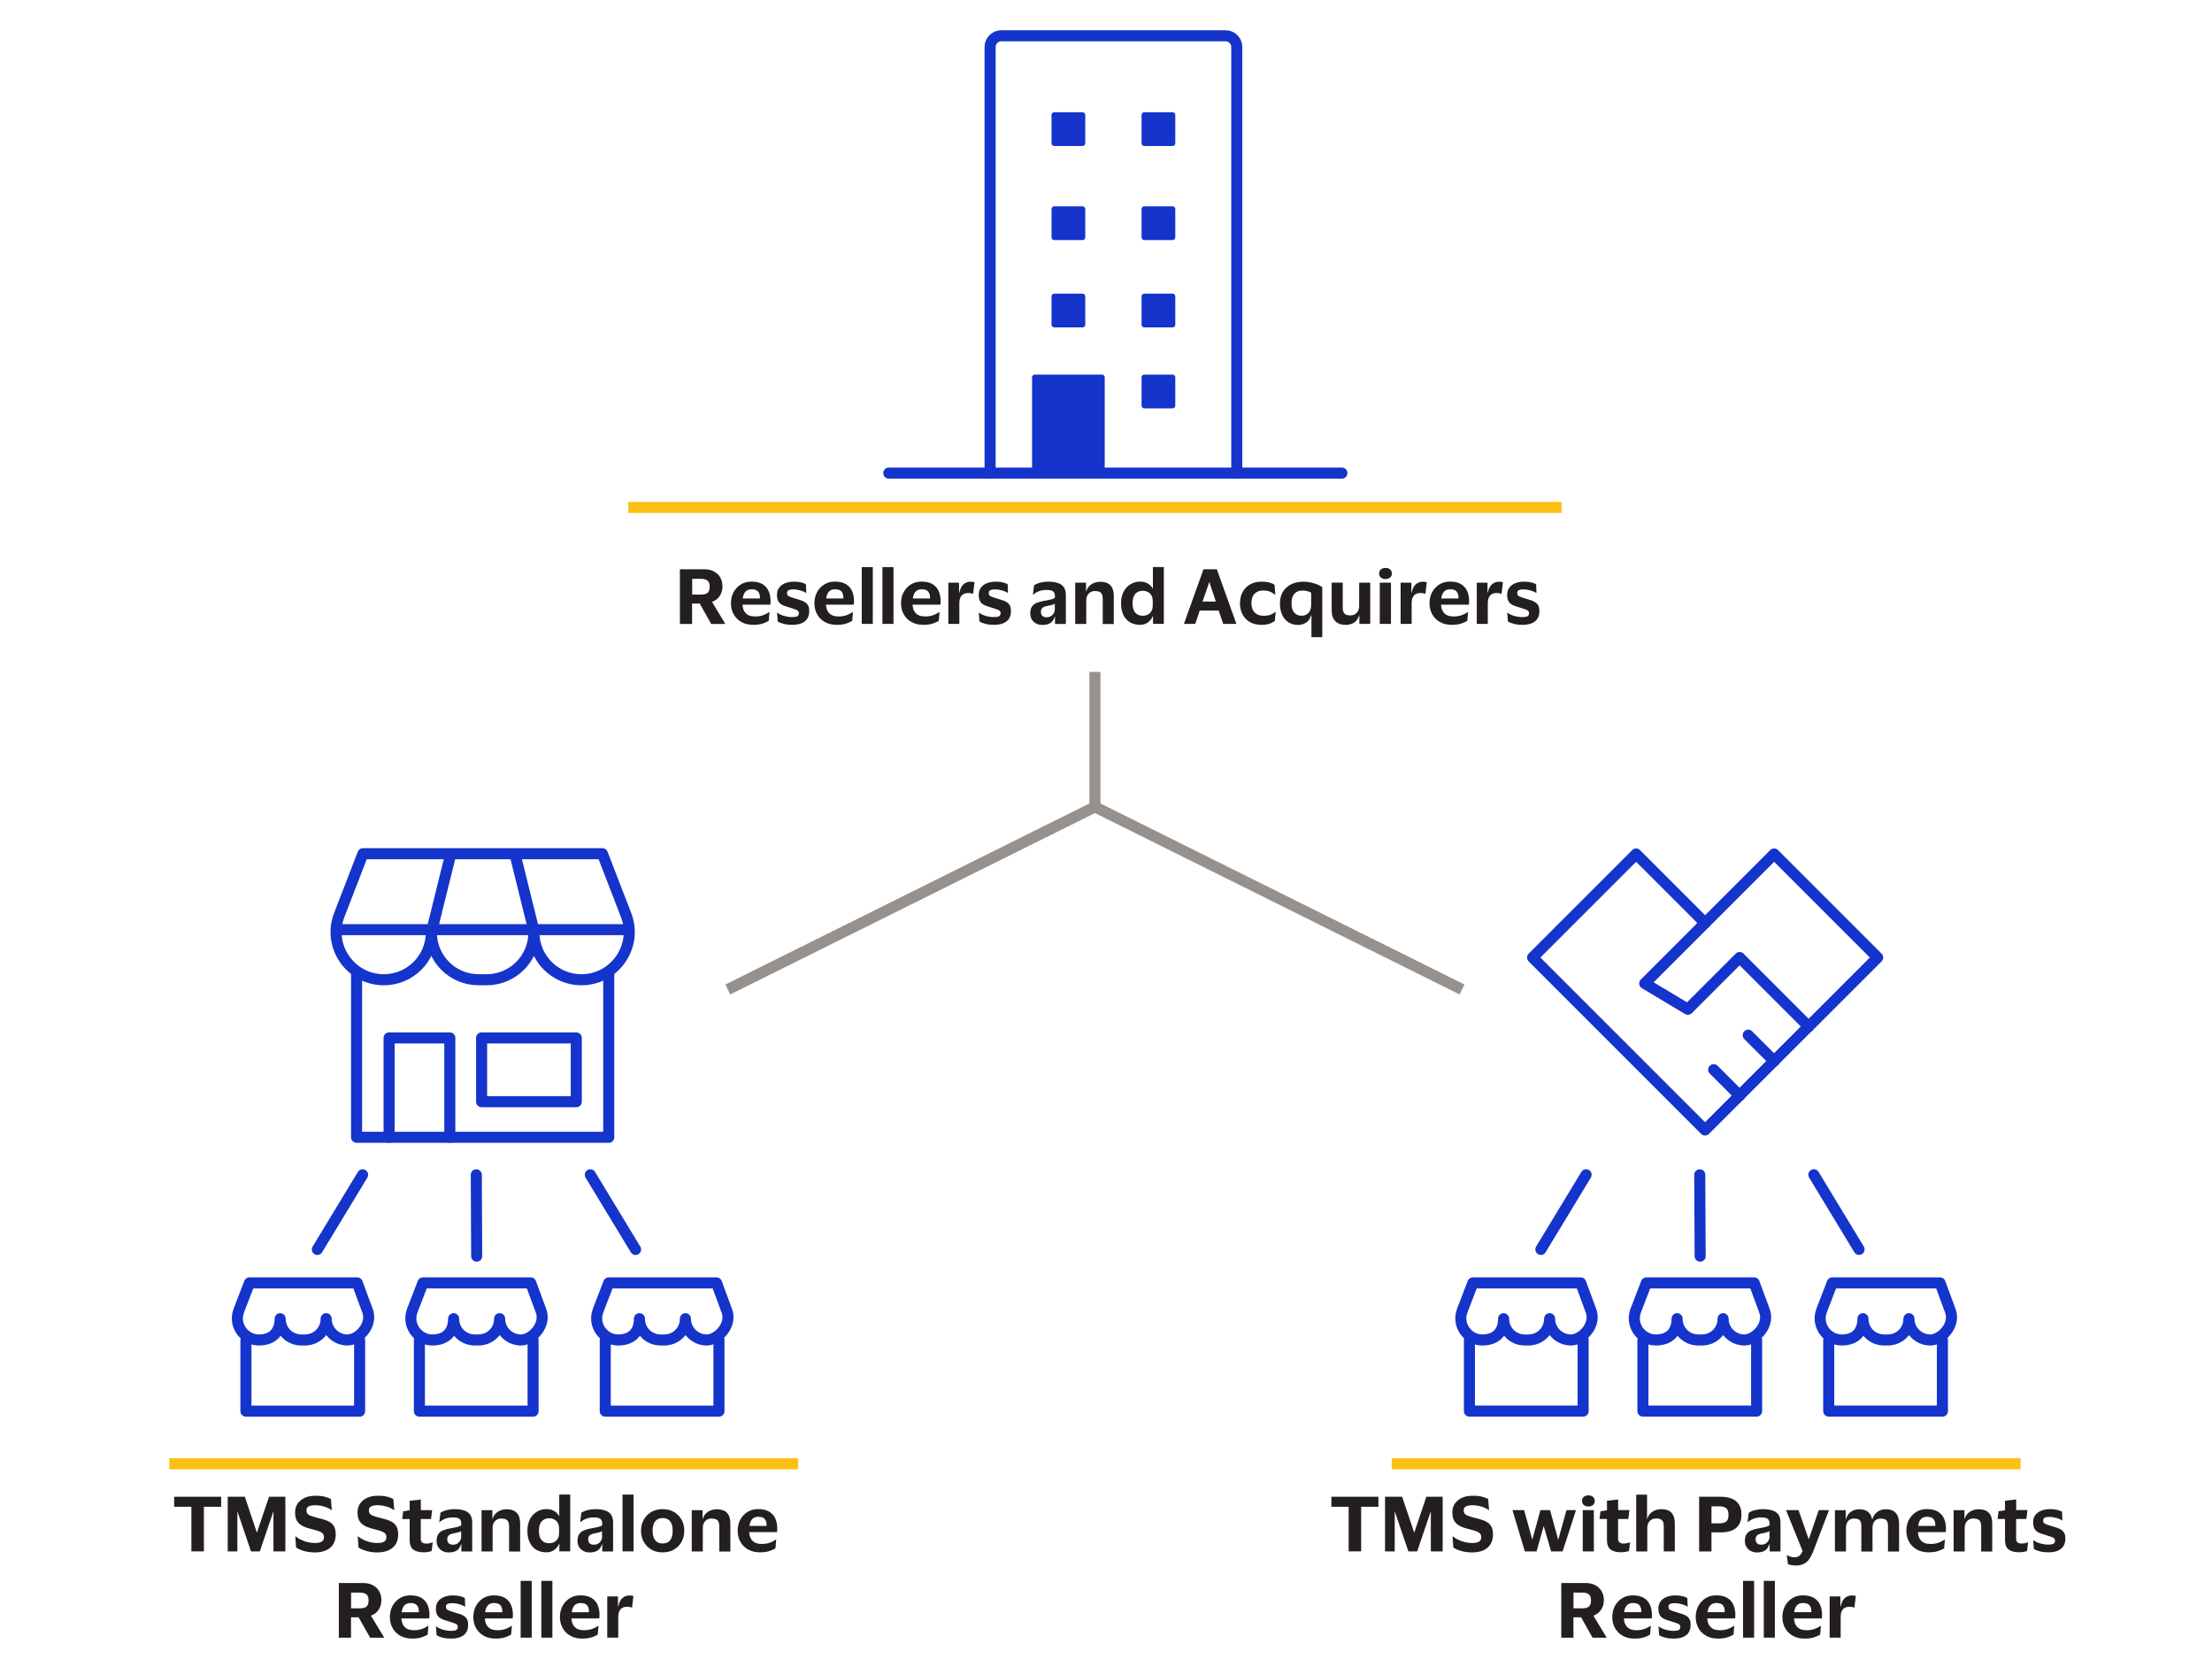 <?xml version="1.0" encoding="UTF-8"?><svg id="Layer_1" xmlns="http://www.w3.org/2000/svg" viewBox="0 0 400 300"><polyline points="198 121.5 198 145.91 131.61 178.93" fill="none" stroke="#96918c" stroke-miterlimit="10" stroke-width="2"/><line x1="198" y1="145.91" x2="264.38" y2="178.93" fill="none" stroke="#96918c" stroke-miterlimit="10" stroke-width="2"/><path d="M122.95,112.82v-9.88h4.43c.66,0,1.23.13,1.73.4s.88.63,1.14,1.09.4,1,.4,1.61c0,.66-.17,1.24-.51,1.74-.34.5-.8.85-1.38,1.06l2.4,3.99h-2.55l-2.08-3.69h-1.38v3.69h-2.22ZM126.76,104.67h-1.59v2.85h1.59c.53,0,.92-.1,1.18-.31.26-.21.39-.58.39-1.12s-.13-.89-.39-1.1c-.26-.21-.65-.32-1.18-.32Z" fill="#231f20"/><path d="M136.46,111.48c.6,0,1.11-.08,1.53-.23s.79-.34,1.11-.57h.05l-.13,1.56c-.23.18-.59.35-1.07.51-.48.16-1.06.24-1.75.24-.81,0-1.53-.17-2.13-.51-.61-.34-1.07-.81-1.4-1.4-.33-.59-.49-1.26-.49-2s.16-1.41.48-2c.32-.59.76-1.05,1.31-1.4.55-.34,1.19-.51,1.9-.51.84,0,1.52.16,2.03.47.51.32.88.74,1.1,1.27.23.53.34,1.11.34,1.75,0,.1,0,.21-.01.34,0,.13-.02.24-.03.34h-5.03c.03.68.23,1.2.6,1.57.36.37.9.56,1.6.56ZM135.91,106.56c-.92,0-1.45.55-1.6,1.66h3.11v-.17c0-.45-.11-.81-.34-1.08-.23-.27-.62-.41-1.16-.41Z" fill="#231f20"/><path d="M140.51,107.56c0-.52.13-.96.4-1.31.27-.36.63-.62,1.1-.8.46-.18.99-.27,1.58-.27.5,0,.93.05,1.29.14.36.1.65.2.86.33l.06,1.57h-.03c-.18-.12-.41-.23-.68-.33-.27-.1-.56-.17-.86-.23-.3-.06-.57-.08-.81-.08-.32,0-.58.04-.79.13-.21.09-.31.26-.31.53s.11.47.32.58.58.24,1.11.4c.38.11.73.22,1.05.32.32.1.59.23.81.38.23.15.4.34.53.59.13.25.19.57.19.98,0,.84-.27,1.47-.81,1.88-.54.42-1.27.62-2.21.62-.58,0-1.09-.05-1.53-.16-.44-.11-.82-.25-1.14-.44l-.13-1.62h.01c.36.27.78.47,1.27.61s.99.21,1.49.21c.42,0,.73-.05.91-.16.18-.11.27-.29.27-.55s-.12-.45-.36-.56c-.24-.11-.65-.25-1.21-.42-.36-.1-.68-.21-.97-.31-.29-.1-.54-.23-.75-.38-.21-.16-.38-.37-.49-.63-.12-.26-.18-.61-.18-1.03Z" fill="#231f20"/><path d="M151.55,111.48c.6,0,1.11-.08,1.53-.23s.79-.34,1.11-.57h.05l-.13,1.56c-.23.18-.59.35-1.07.51-.48.16-1.06.24-1.75.24-.81,0-1.53-.17-2.13-.51-.61-.34-1.07-.81-1.4-1.4-.33-.59-.49-1.26-.49-2s.16-1.41.48-2c.32-.59.76-1.05,1.31-1.4.55-.34,1.19-.51,1.9-.51.84,0,1.52.16,2.03.47.51.32.88.74,1.1,1.27.23.53.34,1.11.34,1.75,0,.1,0,.21-.01.34,0,.13-.02.24-.03.34h-5.03c.03.68.23,1.2.6,1.57.36.37.9.56,1.6.56ZM151,106.56c-.92,0-1.45.55-1.6,1.66h3.11v-.17c0-.45-.11-.81-.34-1.08-.23-.27-.62-.41-1.16-.41Z" fill="#231f20"/><path d="M157.83,102.55v10.27h-2v-10.27h2Z" fill="#231f20"/><path d="M161.57,102.55v10.27h-2v-10.27h2Z" fill="#231f20"/><path d="M167.21,111.48c.6,0,1.11-.08,1.53-.23s.79-.34,1.11-.57h.05l-.13,1.56c-.23.18-.59.35-1.07.51-.48.16-1.06.24-1.75.24-.81,0-1.53-.17-2.13-.51-.61-.34-1.07-.81-1.4-1.4-.33-.59-.49-1.26-.49-2s.16-1.41.48-2c.32-.59.76-1.05,1.31-1.4.55-.34,1.19-.51,1.9-.51.84,0,1.52.16,2.03.47.51.32.88.74,1.1,1.27.23.53.34,1.11.34,1.75,0,.1,0,.21-.01.34,0,.13-.02.24-.03.34h-5.03c.03.68.23,1.2.6,1.57.36.37.9.56,1.6.56ZM166.67,106.56c-.92,0-1.45.55-1.6,1.66h3.11v-.17c0-.45-.11-.81-.34-1.08-.23-.27-.62-.41-1.16-.41Z" fill="#231f20"/><path d="M175.07,107.23c-.5,0-.89.15-1.17.45s-.42.77-.42,1.42v3.72h-1.99v-7.46h1.94v1.81h.05c.16-.72.42-1.23.77-1.53.35-.3.77-.45,1.27-.45.31,0,.55.03.7.09l-.25,2.09h-.05c-.1-.03-.21-.07-.35-.09-.14-.03-.31-.04-.51-.04Z" fill="#231f20"/><path d="M176.99,107.56c0-.52.13-.96.4-1.31.27-.36.63-.62,1.1-.8.46-.18.99-.27,1.58-.27.5,0,.93.05,1.29.14.36.1.65.2.86.33l.06,1.57h-.03c-.18-.12-.41-.23-.68-.33-.27-.1-.56-.17-.86-.23-.3-.06-.57-.08-.81-.08-.32,0-.58.04-.79.13-.21.09-.31.26-.31.53s.11.47.32.58.58.24,1.11.4c.38.11.73.22,1.05.32.32.1.59.23.81.38.23.15.4.34.53.59.13.25.19.57.19.98,0,.84-.27,1.47-.81,1.88-.54.42-1.27.62-2.21.62-.58,0-1.09-.05-1.53-.16-.44-.11-.82-.25-1.14-.44l-.13-1.62h.01c.36.27.78.47,1.27.61s.99.21,1.49.21c.42,0,.73-.05.91-.16.18-.11.27-.29.27-.55s-.12-.45-.36-.56c-.24-.11-.65-.25-1.21-.42-.36-.1-.68-.21-.97-.31-.29-.1-.54-.23-.75-.38-.21-.16-.38-.37-.49-.63-.12-.26-.18-.61-.18-1.03Z" fill="#231f20"/><path d="M186.78,107.53l.22-1.7c.28-.19.65-.35,1.11-.47.46-.12.94-.18,1.42-.18,1.05,0,1.85.18,2.39.55.55.37.82,1,.82,1.91v5.19h-1.96v-1.31h-.05c-.19.56-.46.94-.82,1.16s-.83.33-1.43.33c-.4,0-.76-.08-1.09-.25-.33-.16-.59-.4-.79-.71-.2-.31-.3-.69-.3-1.14,0-.51.1-.92.31-1.22s.5-.53.88-.68c.38-.16.82-.28,1.32-.36.43-.08.78-.14,1.03-.2.25-.05.44-.11.58-.16.13-.06.25-.12.34-.2v-.3c0-.38-.1-.66-.31-.84-.21-.18-.61-.27-1.21-.27-.48,0-.91.07-1.31.21-.4.14-.77.36-1.1.65h-.04ZM190.74,110.24v-1.08c-.1.09-.28.17-.52.23s-.56.14-.95.21c-.32.06-.57.17-.76.32-.19.16-.28.4-.28.74,0,.31.09.55.27.71.18.17.42.25.73.25.33,0,.6-.07.83-.21.22-.14.39-.32.51-.54.12-.22.18-.43.18-.64Z" fill="#231f20"/><path d="M198.05,106.87c-.49,0-.89.15-1.18.46-.29.3-.44.72-.44,1.26v4.24h-2v-7.46h1.96v1.59h.04c.12-.42.31-.75.58-1.01.26-.26.57-.45.91-.57s.68-.18,1.02-.18c1.65,0,2.47.85,2.47,2.56v5.08h-2v-4.54c0-.5-.1-.86-.31-1.08-.2-.22-.56-.33-1.06-.33Z" fill="#231f20"/><path d="M202.72,109.09c0-.82.16-1.52.47-2.11s.73-1.03,1.25-1.34c.52-.31,1.1-.47,1.74-.47.56,0,1.05.14,1.45.39.4.25.67.54.8.87h.05v-3.89h1.98v10.27h-1.96v-1.37h-.05c-.16.43-.44.8-.85,1.1s-.89.45-1.46.45c-.63,0-1.21-.14-1.73-.42-.52-.28-.93-.71-1.23-1.29-.3-.58-.46-1.31-.46-2.2ZM208.45,108.67c0-.59-.17-1.04-.51-1.36-.34-.32-.78-.48-1.31-.48s-1,.19-1.33.56c-.33.37-.5.94-.5,1.7s.17,1.34.5,1.71c.33.37.78.55,1.33.55s.98-.16,1.31-.48c.34-.32.51-.78.51-1.37v-.83Z" fill="#231f20"/><path d="M216.13,112.82h-2.04l3.54-9.88h2.41l3.54,9.88h-2.39l-.81-2.41h-3.43l-.81,2.41ZM217.46,108.78h2.41l-1.17-3.48h-.04l-1.2,3.48Z" fill="#231f20"/><path d="M224.23,109.09c0-.75.15-1.41.46-2,.31-.59.75-1.05,1.34-1.4.58-.34,1.28-.51,2.1-.51.6,0,1.09.06,1.47.17s.68.25.88.41l.14,1.78h-.05c-.3-.25-.62-.44-.96-.57-.33-.12-.74-.19-1.23-.19-.61,0-1.1.19-1.5.57-.39.38-.58.96-.58,1.73,0,.53.1.96.29,1.29.19.33.45.58.78.74.33.16.7.24,1.12.24.51,0,.93-.06,1.25-.18s.62-.29.88-.52h.06l-.14,1.6c-.2.19-.5.36-.89.51-.39.15-.91.23-1.55.23-.82,0-1.52-.17-2.1-.51-.58-.34-1.02-.81-1.32-1.4-.3-.59-.46-1.26-.46-2Z" fill="#231f20"/><path d="M235.53,105.18c.72,0,1.4.09,2.05.29.65.19,1.15.43,1.53.72v9.03h-1.96v-3.93h-.08c-.14.56-.43.99-.86,1.28-.44.29-.92.44-1.45.44-.68,0-1.27-.16-1.77-.48s-.87-.77-1.14-1.36c-.26-.58-.4-1.28-.4-2.07s.19-1.54.56-2.12.87-1.03,1.49-1.33c.62-.3,1.3-.45,2.03-.45ZM235.5,106.79c-.6,0-1.07.19-1.42.56-.35.37-.53.95-.53,1.74s.16,1.34.49,1.7c.33.36.77.55,1.33.55.49,0,.89-.16,1.23-.48.33-.32.5-.83.5-1.52v-2.16c-.19-.11-.42-.21-.69-.28-.27-.07-.57-.11-.91-.11Z" fill="#231f20"/><path d="M244.17,111.29c.48,0,.88-.16,1.17-.47.29-.31.44-.72.44-1.22v-4.24h2v7.46h-1.96v-1.55h-.04c-.12.42-.31.75-.56,1.01-.25.25-.54.44-.86.55-.33.11-.66.17-.99.17-.81,0-1.45-.22-1.89-.66s-.67-1.08-.67-1.93v-5.06h2v4.51c0,.5.1.86.3,1.09.2.22.55.33,1.07.33Z" fill="#231f20"/><path d="M249.39,103.7c0-.3.11-.55.32-.73.21-.18.49-.27.83-.27s.61.09.83.27c.21.18.32.42.32.73s-.11.56-.32.74c-.21.18-.49.27-.83.27s-.61-.09-.83-.27c-.21-.18-.32-.43-.32-.74ZM251.53,105.36v7.46h-2.02v-7.46h2.02Z" fill="#231f20"/><path d="M256.86,107.23c-.5,0-.89.15-1.17.45s-.42.77-.42,1.42v3.72h-1.99v-7.46h1.94v1.81h.05c.16-.72.42-1.23.77-1.53.35-.3.77-.45,1.27-.45.31,0,.55.03.7.09l-.25,2.09h-.05c-.1-.03-.21-.07-.35-.09-.14-.03-.31-.04-.51-.04Z" fill="#231f20"/><path d="M262.78,111.48c.6,0,1.11-.08,1.53-.23s.79-.34,1.11-.57h.05l-.13,1.56c-.23.18-.59.35-1.07.51-.48.16-1.06.24-1.75.24-.81,0-1.53-.17-2.13-.51-.61-.34-1.07-.81-1.4-1.4-.33-.59-.49-1.26-.49-2s.16-1.41.48-2c.32-.59.76-1.05,1.31-1.4.55-.34,1.19-.51,1.9-.51.84,0,1.52.16,2.03.47.51.32.88.74,1.1,1.27.23.53.34,1.11.34,1.75,0,.1,0,.21-.01.34,0,.13-.02.24-.03.34h-5.03c.03.68.23,1.2.6,1.57.36.37.9.56,1.6.56ZM262.23,106.56c-.92,0-1.45.55-1.6,1.66h3.11v-.17c0-.45-.11-.81-.34-1.08-.23-.27-.62-.41-1.16-.41Z" fill="#231f20"/><path d="M270.63,107.23c-.5,0-.89.15-1.17.45s-.42.77-.42,1.42v3.72h-1.99v-7.46h1.94v1.81h.05c.16-.72.42-1.23.77-1.53.35-.3.77-.45,1.27-.45.31,0,.55.03.7.09l-.25,2.09h-.05c-.1-.03-.21-.07-.35-.09-.14-.03-.31-.04-.51-.04Z" fill="#231f20"/><path d="M272.55,107.56c0-.52.13-.96.4-1.31.27-.36.63-.62,1.1-.8.46-.18.99-.27,1.58-.27.5,0,.93.05,1.29.14.36.1.65.2.86.33l.06,1.57h-.03c-.18-.12-.41-.23-.68-.33-.27-.1-.56-.17-.86-.23-.3-.06-.57-.08-.81-.08-.32,0-.58.04-.79.13-.21.09-.31.26-.31.53s.11.47.32.58.58.24,1.11.4c.38.11.73.22,1.05.32.32.1.59.23.81.38.23.15.4.34.53.59.13.25.19.57.19.98,0,.84-.27,1.47-.81,1.88-.54.42-1.27.62-2.21.62-.58,0-1.09-.05-1.53-.16-.44-.11-.82-.25-1.14-.44l-.13-1.62h.01c.36.27.78.47,1.27.61s.99.21,1.49.21c.42,0,.73-.05.91-.16.18-.11.27-.29.27-.55s-.12-.45-.36-.56c-.24-.11-.65-.25-1.21-.42-.36-.1-.68-.21-.97-.31-.29-.1-.54-.23-.75-.38-.21-.16-.38-.37-.49-.63-.12-.26-.18-.61-.18-1.03Z" fill="#231f20"/><line x1="113.61" y1="91.76" x2="282.39" y2="91.76" fill="none" stroke="#fcc015" stroke-miterlimit="10" stroke-width="2"/><path d="M179.72,85.55V8.5c0-1.12.91-2.03,2.03-2.03h40.55c1.12,0,2.03.91,2.03,2.03v77.05" fill="none"/><path d="M179.04,85.55V8.5c0-1.12.91-2.03,2.03-2.03h40.55c1.12,0,2.03.91,2.03,2.03v77.05" fill="none" stroke="#1434cb" stroke-linecap="round" stroke-linejoin="round" stroke-width="2"/><rect x="190.65" y="20.8" width="5.1" height="5.1" fill="#1434cb" stroke="#1434cb" stroke-linecap="round" stroke-linejoin="round"/><rect x="206.93" y="20.8" width="5.1" height="5.1" fill="#1434cb" stroke="#1434cb" stroke-linecap="round" stroke-linejoin="round"/><rect x="190.65" y="37.81" width="5.1" height="5.1" fill="#1434cb" stroke="#1434cb" stroke-linecap="round" stroke-linejoin="round"/><rect x="206.93" y="37.81" width="5.1" height="5.1" fill="#1434cb" stroke="#1434cb" stroke-linecap="round" stroke-linejoin="round"/><rect x="190.65" y="53.6" width="5.1" height="5.1" fill="#1434cb" stroke="#1434cb" stroke-linecap="round" stroke-linejoin="round"/><rect x="206.93" y="53.6" width="5.1" height="5.1" fill="#1434cb" stroke="#1434cb" stroke-linecap="round" stroke-linejoin="round"/><rect x="187.13" y="68.24" width="12.14" height="16.39" fill="#1434cb" stroke="#1434cb" stroke-linecap="round" stroke-linejoin="round"/><rect x="206.93" y="68.24" width="5.1" height="5.1" fill="#1434cb" stroke="#1434cb" stroke-linecap="round" stroke-linejoin="round"/><path d="M160.72,85.55h81.94" fill="none" stroke="#1434cb" stroke-linecap="round" stroke-width="2"/><path d="M110.08,176.21v29.45h-45.6v-29.45" fill="none" stroke="#1434cb" stroke-linecap="round" stroke-linejoin="round" stroke-width="2"/><path d="M61.35,165.45c-2.18,5.64,2.02,11.72,8.07,11.72,4.72,0,8.58-3.83,8.58-8.55,0,4.72,3.83,8.55,8.55,8.55h1.45c4.72,0,8.55-3.83,8.55-8.55,0,4.72,3.86,8.55,8.58,8.55,6.05,0,10.26-6.08,8.08-11.72l-4.28-11.07h-43.3l-4.28,11.08Z" fill="none" stroke="#1434cb" stroke-linejoin="round" stroke-width="2"/><line x1="60.78" y1="168.11" x2="113.79" y2="168.11" fill="none" stroke="#1434cb" stroke-linejoin="round" stroke-width="2"/><line x1="78" y1="168.62" x2="81.53" y2="154.37" fill="none" stroke="#1434cb" stroke-linejoin="round" stroke-width="2"/><line x1="96.54" y1="168.25" x2="93.01" y2="154" fill="none" stroke="#1434cb" stroke-linejoin="round" stroke-width="2"/><polyline points="70.36 205.66 70.36 187.69 81.34 187.69 81.34 205.66" fill="none" stroke="#1434cb" stroke-linecap="round" stroke-linejoin="round" stroke-width="2"/><rect x="87.09" y="187.69" width="17.12" height="11.53" fill="none" stroke="#1434cb" stroke-linecap="round" stroke-linejoin="round" stroke-width="2"/><path d="M114.93,225.94l-8.18-13.5" fill="none" stroke="#1434cb" stroke-linecap="round" stroke-linejoin="round" stroke-width="2"/><path d="M57.39,225.94l8.18-13.5" fill="none" stroke="#1434cb" stroke-linecap="round" stroke-linejoin="round" stroke-width="2"/><path d="M86.2,227.15l-.07-14.71" fill="none" stroke="#1434cb" stroke-linecap="round" stroke-linejoin="round" stroke-width="2"/><path d="M96.4,242.32v12.86h-20.56v-12.86" fill="none" stroke="#1434cb" stroke-linecap="round" stroke-linejoin="round" stroke-width="2"/><path d="M74.56,237c-1,2.54.92,5.31,3.62,5.31s3.85-1.69,3.85-3.85c0,2.16,1.69,3.85,3.85,3.85h.62c2.16,0,3.85-1.69,3.85-3.85,0,2.16,1.77,3.85,3.85,3.85s4.62-2.77,3.62-5.31l-1.85-5.01h-19.49l-1.93,5.01h0Z" fill="none" stroke="#1434cb" stroke-linecap="round" stroke-linejoin="round" stroke-width="2"/><path d="M130.01,242.32v12.86h-20.56v-12.86" fill="none" stroke="#1434cb" stroke-linecap="round" stroke-linejoin="round" stroke-width="2"/><path d="M108.16,237c-1,2.54.92,5.31,3.62,5.31s3.85-1.69,3.85-3.85c0,2.16,1.69,3.85,3.85,3.85h.62c2.16,0,3.85-1.69,3.85-3.85,0,2.16,1.77,3.85,3.85,3.85s4.62-2.77,3.62-5.31l-1.85-5.01h-19.49l-1.93,5.01h0Z" fill="none" stroke="#1434cb" stroke-linecap="round" stroke-linejoin="round" stroke-width="2"/><path d="M65.03,242.32v12.86h-20.56v-12.86" fill="none" stroke="#1434cb" stroke-linecap="round" stroke-linejoin="round" stroke-width="2"/><path d="M43.19,237c-1,2.54.92,5.31,3.62,5.31s3.85-1.69,3.85-3.85c0,2.16,1.69,3.85,3.85,3.85h.62c2.16,0,3.85-1.69,3.85-3.85,0,2.16,1.77,3.85,3.85,3.85s4.62-2.77,3.62-5.31l-1.85-5.01h-19.49l-1.93,5.01h0Z" fill="none" stroke="#1434cb" stroke-linecap="round" stroke-linejoin="round" stroke-width="2"/><line x1="30.61" y1="264.69" x2="144.33" y2="264.69" fill="none" stroke="#fcc015" stroke-miterlimit="10" stroke-width="2"/><path d="M34.61,280.54v-8.07h-3.12v-1.81h8.5v1.81h-3.12v8.07h-2.26Z" fill="#231f20"/><path d="M41.18,280.54v-9.88h3.09l2.16,6.43h.05l2.17-6.43h2.95v9.88h-2.15v-7.12h-.05l-2.42,7.12h-1.59l-2.42-7.12h-.05v7.12h-1.76Z" fill="#231f20"/><path d="M53.35,273.57c0-.65.15-1.21.46-1.66s.74-.81,1.29-1.06,1.19-.37,1.92-.37,1.35.06,1.78.19c.43.12.78.26,1.04.41l.16,2h-.05c-.23-.18-.5-.34-.83-.47-.33-.13-.68-.24-1.04-.31-.36-.07-.72-.11-1.07-.11-.49,0-.87.07-1.16.2s-.43.37-.43.73c0,.27.07.48.2.63.13.15.34.28.63.38.29.1.67.22,1.15.34.47.11.9.23,1.31.36.4.13.75.29,1.05.49.3.2.53.48.7.82.16.34.25.79.25,1.33,0,1.05-.34,1.85-1.01,2.42-.68.56-1.62.84-2.83.84-.4,0-.81-.04-1.22-.11-.42-.07-.81-.17-1.17-.31-.36-.13-.68-.29-.94-.47l-.14-2.01h.07c.43.36.97.65,1.6.87s1.27.32,1.91.32c.55,0,.95-.08,1.21-.25.26-.17.39-.43.39-.79,0-.25-.06-.46-.18-.62-.12-.16-.32-.3-.62-.42-.29-.12-.71-.25-1.25-.38-.41-.1-.8-.22-1.18-.34s-.71-.29-1.01-.51c-.3-.21-.54-.49-.71-.83-.17-.34-.26-.78-.26-1.31Z" fill="#231f20"/><path d="M64.64,273.57c0-.65.15-1.21.46-1.66s.74-.81,1.29-1.06,1.19-.37,1.92-.37,1.35.06,1.78.19c.43.12.78.26,1.04.41l.16,2h-.05c-.23-.18-.5-.34-.83-.47-.33-.13-.68-.24-1.04-.31-.36-.07-.72-.11-1.07-.11-.49,0-.87.07-1.16.2s-.43.37-.43.73c0,.27.07.48.2.63.13.15.34.28.63.38.29.1.67.22,1.15.34.47.11.9.23,1.31.36.4.13.75.29,1.05.49.3.2.53.48.7.82.16.34.25.79.25,1.33,0,1.05-.34,1.85-1.01,2.42-.68.56-1.62.84-2.83.84-.4,0-.81-.04-1.22-.11-.42-.07-.81-.17-1.17-.31-.36-.13-.68-.29-.94-.47l-.14-2.01h.07c.43.36.97.65,1.6.87s1.27.32,1.91.32c.55,0,.95-.08,1.21-.25.26-.17.39-.43.39-.79,0-.25-.06-.46-.18-.62-.12-.16-.32-.3-.62-.42-.29-.12-.71-.25-1.25-.38-.41-.1-.8-.22-1.18-.34s-.71-.29-1.01-.51c-.3-.21-.54-.49-.71-.83-.17-.34-.26-.78-.26-1.31Z" fill="#231f20"/><path d="M76.08,278.18c0,.37.09.62.27.75s.42.2.7.2c.26,0,.48-.02.67-.07.19-.04.35-.09.5-.16h.03l-.19,1.57c-.08.04-.2.08-.37.12s-.35.07-.54.09c-.19.02-.36.03-.49.03-.87,0-1.51-.17-1.94-.51-.43-.34-.64-.9-.64-1.68v-3.83h-1.35l.18-1.39,1.17-.19v-1.72l2.02-.23v1.92h2.04l-.2,1.61h-1.85v3.48Z" fill="#231f20"/><path d="M79.43,275.25l.22-1.7c.28-.19.65-.35,1.11-.47.46-.12.94-.18,1.42-.18,1.05,0,1.85.18,2.39.55.55.37.82,1,.82,1.91v5.19h-1.96v-1.31h-.05c-.19.56-.46.94-.82,1.16s-.83.33-1.43.33c-.4,0-.76-.08-1.09-.25-.33-.16-.59-.4-.79-.71-.2-.31-.3-.69-.3-1.14,0-.51.1-.92.31-1.22s.5-.53.88-.68c.38-.16.82-.28,1.32-.36.43-.08.78-.14,1.03-.2.25-.05.44-.11.58-.16.13-.06.25-.12.34-.2v-.3c0-.38-.1-.66-.31-.84-.21-.18-.61-.27-1.21-.27-.48,0-.91.07-1.31.21-.4.14-.77.36-1.1.65h-.04ZM83.39,277.95v-1.08c-.1.09-.28.17-.52.23s-.56.14-.95.21c-.32.06-.57.17-.76.32-.19.16-.28.4-.28.74,0,.31.09.55.27.71.18.17.42.25.73.25.33,0,.6-.07.83-.21.22-.14.39-.32.51-.54.12-.22.18-.43.18-.64Z" fill="#231f20"/><path d="M90.7,274.59c-.49,0-.89.15-1.18.46-.29.3-.44.72-.44,1.26v4.24h-2v-7.46h1.96v1.59h.04c.12-.42.31-.75.58-1.01.26-.26.57-.45.91-.57s.68-.18,1.02-.18c1.65,0,2.47.85,2.47,2.56v5.08h-2v-4.54c0-.5-.1-.86-.31-1.08-.2-.22-.56-.33-1.06-.33Z" fill="#231f20"/><path d="M95.37,276.81c0-.82.16-1.52.47-2.11s.73-1.03,1.25-1.34c.52-.31,1.1-.47,1.74-.47.56,0,1.05.14,1.45.39.4.25.67.54.8.87h.05v-3.89h1.98v10.27h-1.96v-1.37h-.05c-.16.43-.44.8-.85,1.1s-.89.45-1.46.45c-.63,0-1.21-.14-1.73-.42-.52-.28-.93-.71-1.23-1.29-.3-.58-.46-1.31-.46-2.2ZM101.1,276.39c0-.59-.17-1.04-.51-1.36-.34-.32-.78-.48-1.31-.48s-1,.19-1.33.56c-.33.37-.5.94-.5,1.7s.17,1.34.5,1.71c.33.37.78.55,1.33.55s.98-.16,1.31-.48c.34-.32.51-.78.51-1.37v-.83Z" fill="#231f20"/><path d="M104.91,275.25l.22-1.7c.28-.19.65-.35,1.11-.47.46-.12.94-.18,1.42-.18,1.05,0,1.85.18,2.39.55.55.37.82,1,.82,1.91v5.19h-1.96v-1.31h-.05c-.19.56-.46.94-.82,1.16s-.83.33-1.43.33c-.4,0-.76-.08-1.09-.25-.33-.16-.59-.4-.79-.71-.2-.31-.3-.69-.3-1.14,0-.51.1-.92.31-1.22s.5-.53.88-.68c.38-.16.82-.28,1.32-.36.43-.08.78-.14,1.03-.2.25-.05.44-.11.58-.16.13-.06.25-.12.34-.2v-.3c0-.38-.1-.66-.31-.84-.21-.18-.61-.27-1.21-.27-.48,0-.91.07-1.31.21-.4.14-.77.36-1.1.65h-.04ZM108.87,277.95v-1.08c-.1.09-.28.17-.52.23s-.56.14-.95.21c-.32.06-.57.17-.76.32-.19.16-.28.4-.28.74,0,.31.09.55.27.71.18.17.42.25.73.25.33,0,.6-.07.83-.21.22-.14.39-.32.51-.54.12-.22.18-.43.18-.64Z" fill="#231f20"/><path d="M114.57,270.27v10.27h-2v-10.27h2Z" fill="#231f20"/><path d="M119.83,272.9c.78,0,1.46.17,2.05.51.58.34,1.04.81,1.37,1.4.33.59.49,1.26.49,2s-.17,1.41-.49,2c-.33.59-.79,1.05-1.37,1.4-.58.34-1.27.51-2.05.51s-1.46-.17-2.05-.51c-.58-.34-1.04-.81-1.37-1.4-.33-.59-.49-1.26-.49-2s.16-1.41.49-2c.33-.59.79-1.05,1.37-1.4.58-.34,1.27-.51,2.05-.51ZM119.83,279.11c.59,0,1.04-.19,1.35-.58.31-.38.46-.96.46-1.72s-.15-1.33-.46-1.72c-.31-.39-.76-.58-1.35-.58s-1.04.2-1.35.58c-.31.39-.47.96-.47,1.72s.16,1.34.47,1.72c.31.39.76.58,1.35.58Z" fill="#231f20"/><path d="M128.71,274.59c-.49,0-.89.15-1.18.46-.29.3-.44.72-.44,1.26v4.24h-2v-7.46h1.96v1.59h.04c.12-.42.31-.75.58-1.01.26-.26.57-.45.91-.57s.68-.18,1.02-.18c1.65,0,2.47.85,2.47,2.56v5.08h-2v-4.54c0-.5-.1-.86-.31-1.08-.2-.22-.56-.33-1.06-.33Z" fill="#231f20"/><path d="M137.67,279.2c.6,0,1.11-.08,1.53-.23s.79-.34,1.11-.57h.05l-.13,1.56c-.23.18-.59.35-1.07.51-.48.16-1.06.24-1.75.24-.81,0-1.53-.17-2.13-.51-.61-.34-1.07-.81-1.4-1.4-.33-.59-.49-1.26-.49-2s.16-1.41.48-2c.32-.59.76-1.05,1.31-1.4.55-.34,1.19-.51,1.9-.51.84,0,1.52.16,2.03.47.51.32.88.74,1.1,1.27.23.53.34,1.11.34,1.75,0,.1,0,.21-.01.34,0,.13-.02.24-.03.34h-5.03c.03.68.23,1.2.6,1.57.36.37.9.56,1.6.56ZM137.12,274.28c-.92,0-1.45.55-1.6,1.66h3.11v-.17c0-.45-.11-.81-.34-1.08-.23-.27-.62-.41-1.16-.41Z" fill="#231f20"/><path d="M61.27,296.14v-9.88h4.43c.66,0,1.23.13,1.73.4s.88.63,1.14,1.09.4,1,.4,1.61c0,.66-.17,1.24-.51,1.74-.34.5-.8.85-1.38,1.06l2.4,3.99h-2.55l-2.08-3.69h-1.38v3.69h-2.22ZM65.08,287.99h-1.59v2.85h1.59c.53,0,.92-.1,1.18-.31.26-.21.39-.58.39-1.12s-.13-.89-.39-1.1c-.26-.21-.65-.32-1.18-.32Z" fill="#231f20"/><path d="M74.78,294.8c.6,0,1.11-.08,1.53-.23s.79-.34,1.11-.57h.05l-.13,1.56c-.23.18-.59.35-1.07.51-.48.16-1.06.24-1.75.24-.81,0-1.53-.17-2.13-.51-.61-.34-1.07-.81-1.4-1.4-.33-.59-.49-1.26-.49-2s.16-1.41.48-2c.32-.59.76-1.05,1.31-1.4.55-.34,1.19-.51,1.9-.51.84,0,1.52.16,2.03.47.51.32.88.74,1.1,1.27.23.53.34,1.11.34,1.75,0,.1,0,.21-.01.34,0,.13-.02.24-.03.34h-5.03c.03.68.23,1.2.6,1.57.36.37.9.56,1.6.56ZM74.23,289.88c-.92,0-1.45.55-1.6,1.66h3.11v-.17c0-.45-.11-.81-.34-1.08-.23-.27-.62-.41-1.16-.41Z" fill="#231f20"/><path d="M78.83,290.88c0-.52.13-.96.4-1.31.27-.36.63-.62,1.1-.8.46-.18.99-.27,1.58-.27.5,0,.93.05,1.29.14.36.1.65.2.86.33l.06,1.57h-.03c-.18-.12-.41-.23-.68-.33-.27-.1-.56-.17-.86-.23-.3-.06-.57-.08-.81-.08-.32,0-.58.04-.79.13-.21.09-.31.26-.31.53s.11.47.32.58.58.24,1.11.4c.38.11.73.22,1.05.32.32.1.59.23.81.38.23.15.4.34.53.59.13.25.19.57.19.98,0,.84-.27,1.47-.81,1.88-.54.42-1.27.62-2.21.62-.58,0-1.09-.05-1.53-.16-.44-.11-.82-.25-1.14-.44l-.13-1.62h.01c.36.27.78.47,1.27.61s.99.21,1.49.21c.42,0,.73-.05.91-.16.18-.11.27-.29.27-.55s-.12-.45-.36-.56c-.24-.11-.65-.25-1.21-.42-.36-.1-.68-.21-.97-.31-.29-.1-.54-.23-.75-.38-.21-.16-.38-.37-.49-.63-.12-.26-.18-.61-.18-1.03Z" fill="#231f20"/><path d="M89.87,294.8c.6,0,1.11-.08,1.53-.23s.79-.34,1.11-.57h.05l-.13,1.56c-.23.18-.59.35-1.07.51-.48.16-1.06.24-1.75.24-.81,0-1.53-.17-2.13-.51-.61-.34-1.07-.81-1.4-1.4-.33-.59-.49-1.26-.49-2s.16-1.41.48-2c.32-.59.76-1.05,1.31-1.4.55-.34,1.19-.51,1.9-.51.84,0,1.52.16,2.03.47.51.32.88.74,1.1,1.27.23.53.34,1.11.34,1.75,0,.1,0,.21-.01.34,0,.13-.02.24-.03.34h-5.03c.03.68.23,1.2.6,1.57.36.37.9.56,1.6.56ZM89.32,289.88c-.92,0-1.45.55-1.6,1.66h3.11v-.17c0-.45-.11-.81-.34-1.08-.23-.27-.62-.41-1.16-.41Z" fill="#231f20"/><path d="M96.15,285.87v10.27h-2v-10.27h2Z" fill="#231f20"/><path d="M99.89,285.87v10.27h-2v-10.27h2Z" fill="#231f20"/><path d="M105.53,294.8c.6,0,1.11-.08,1.53-.23s.79-.34,1.11-.57h.05l-.13,1.56c-.23.18-.59.35-1.07.51-.48.16-1.06.24-1.75.24-.81,0-1.53-.17-2.13-.51-.61-.34-1.07-.81-1.4-1.4-.33-.59-.49-1.26-.49-2s.16-1.41.48-2c.32-.59.76-1.05,1.31-1.4.55-.34,1.19-.51,1.9-.51.84,0,1.52.16,2.03.47.51.32.88.74,1.1,1.27.23.53.34,1.11.34,1.75,0,.1,0,.21-.01.34,0,.13-.02.24-.03.34h-5.03c.03.68.23,1.2.6,1.57.36.37.9.56,1.6.56ZM104.99,289.88c-.92,0-1.45.55-1.6,1.66h3.11v-.17c0-.45-.11-.81-.34-1.08-.23-.27-.62-.41-1.16-.41Z" fill="#231f20"/><path d="M113.39,290.55c-.5,0-.89.15-1.17.45s-.42.77-.42,1.42v3.72h-1.99v-7.46h1.94v1.81h.05c.16-.72.42-1.23.77-1.53.35-.3.77-.45,1.27-.45.31,0,.55.03.7.09l-.25,2.09h-.05c-.1-.03-.21-.07-.35-.09-.14-.03-.31-.04-.51-.04Z" fill="#231f20"/><path d="M308.33,204.34l18.72-18.72-6.24,6.24-6.24,6.24-6.24,6.24ZM308.33,204.34l-31.19-31.19,18.72-18.72,12.48,12.48" fill="none" stroke="#1434cb" stroke-linecap="round" stroke-linejoin="round" stroke-width="2"/><path d="M297.42,177.83l23.4-23.4,18.72,18.72-12.48,12.48-12.48-12.48-9.36,9.36-7.8-4.68ZM297.42,177.83l10.92-10.92" fill="none" stroke="#1434cb" stroke-linecap="round" stroke-linejoin="round" stroke-width="2"/><path d="M314.57,198.11l-4.68-4.68" fill="none" stroke="#1434cb" stroke-linecap="round" stroke-linejoin="round" stroke-width="2"/><path d="M320.81,191.87l-4.68-4.68" fill="none" stroke="#1434cb" stroke-linecap="round" stroke-linejoin="round" stroke-width="2"/><path d="M336.18,225.93l-8.18-13.5" fill="none" stroke="#1434cb" stroke-linecap="round" stroke-linejoin="round" stroke-width="2"/><path d="M278.64,225.93l8.18-13.5" fill="none" stroke="#1434cb" stroke-linecap="round" stroke-linejoin="round" stroke-width="2"/><path d="M307.44,227.15l-.07-14.71" fill="none" stroke="#1434cb" stroke-linecap="round" stroke-linejoin="round" stroke-width="2"/><path d="M317.65,242.31v12.86h-20.56v-12.86" fill="none" stroke="#1434cb" stroke-linecap="round" stroke-linejoin="round" stroke-width="2"/><path d="M295.8,237c-1,2.54.92,5.31,3.62,5.31s3.85-1.69,3.85-3.85c0,2.16,1.69,3.85,3.85,3.85h.62c2.16,0,3.85-1.69,3.85-3.85,0,2.16,1.77,3.85,3.85,3.85s4.62-2.77,3.62-5.31l-1.85-5.01h-19.49l-1.93,5.01h0Z" fill="none" stroke="#1434cb" stroke-linecap="round" stroke-linejoin="round" stroke-width="2"/><path d="M351.25,242.31v12.86h-20.56v-12.86" fill="none" stroke="#1434cb" stroke-linecap="round" stroke-linejoin="round" stroke-width="2"/><path d="M329.41,237c-1,2.54.92,5.31,3.62,5.31s3.85-1.69,3.85-3.85c0,2.16,1.69,3.85,3.85,3.85h.62c2.16,0,3.85-1.69,3.85-3.85,0,2.16,1.77,3.85,3.85,3.85s4.62-2.77,3.62-5.31l-1.85-5.01h-19.49l-1.93,5.01h0Z" fill="none" stroke="#1434cb" stroke-linecap="round" stroke-linejoin="round" stroke-width="2"/><path d="M286.28,242.31v12.86h-20.56v-12.86" fill="none" stroke="#1434cb" stroke-linecap="round" stroke-linejoin="round" stroke-width="2"/><path d="M264.43,237c-1,2.54.92,5.31,3.62,5.31s3.85-1.69,3.85-3.85c0,2.16,1.69,3.85,3.85,3.85h.62c2.16,0,3.85-1.69,3.85-3.85,0,2.16,1.77,3.85,3.85,3.85s4.62-2.77,3.62-5.31l-1.85-5.01h-19.49l-1.93,5.01h0Z" fill="none" stroke="#1434cb" stroke-linecap="round" stroke-linejoin="round" stroke-width="2"/><line x1="251.66" y1="264.69" x2="365.39" y2="264.69" fill="none" stroke="#fcc015" stroke-miterlimit="10" stroke-width="2"/><path d="M243.88,280.54v-8.07h-3.12v-1.81h8.5v1.81h-3.12v8.07h-2.26Z" fill="#231f20"/><path d="M250.46,280.54v-9.88h3.09l2.16,6.43h.05l2.17-6.43h2.95v9.88h-2.14v-7.12h-.05l-2.42,7.12h-1.59l-2.42-7.12h-.05v7.12h-1.75Z" fill="#231f20"/><path d="M262.62,273.57c0-.65.15-1.21.46-1.66s.74-.81,1.29-1.06c.55-.25,1.19-.37,1.92-.37s1.35.06,1.78.19c.43.12.78.26,1.04.41l.16,2h-.05c-.23-.18-.5-.34-.83-.47-.33-.13-.68-.24-1.04-.31-.36-.07-.72-.11-1.07-.11-.49,0-.87.07-1.16.2s-.43.37-.43.73c0,.27.07.48.2.63.13.15.34.28.63.38.29.1.67.22,1.15.34.47.11.9.23,1.31.36.4.13.75.29,1.05.49.3.2.53.48.7.82.17.34.25.79.25,1.33,0,1.05-.34,1.85-1.01,2.42s-1.62.84-2.83.84c-.4,0-.81-.04-1.22-.11-.42-.07-.81-.17-1.17-.31-.36-.13-.68-.29-.94-.47l-.14-2.01h.07c.43.36.97.65,1.6.87s1.27.32,1.91.32c.55,0,.95-.08,1.21-.25.26-.17.39-.43.39-.79,0-.25-.06-.46-.18-.62-.12-.16-.32-.3-.62-.42-.29-.12-.71-.25-1.25-.38-.41-.1-.8-.22-1.18-.34s-.71-.29-1.01-.51c-.3-.21-.54-.49-.71-.83-.17-.34-.26-.78-.26-1.31Z" fill="#231f20"/><path d="M275.61,273.08l1.47,5.32h.01l1.47-5.32h1.74l1.46,5.32h.03l1.48-5.32h1.72l-2.42,7.46h-2.08l-1.34-4.58-1.29,4.58h-2.12l-2.24-7.46h2.11Z" fill="#231f20"/><path d="M286.08,271.41c0-.3.11-.55.32-.73.21-.18.49-.27.83-.27s.61.09.83.27c.21.18.32.42.32.73s-.11.56-.32.74c-.21.18-.49.27-.83.27s-.61-.09-.83-.27c-.21-.18-.32-.43-.32-.74ZM288.22,273.08v7.46h-2.01v-7.46h2.01Z" fill="#231f20"/><path d="M292.6,278.17c0,.37.09.62.27.75.18.13.42.2.7.2.26,0,.48-.02.67-.07.19-.04.35-.09.5-.16h.03l-.2,1.57c-.08.04-.2.08-.37.12s-.35.07-.54.09-.36.03-.49.03c-.87,0-1.51-.17-1.94-.51-.43-.34-.64-.9-.64-1.68v-3.83h-1.35l.18-1.39,1.17-.19v-1.72l2.02-.23v1.92h2.04l-.2,1.61h-1.85v3.48Z" fill="#231f20"/><path d="M299.5,274.59c-.49,0-.89.15-1.18.46-.29.3-.44.72-.44,1.26v4.24h-2v-10.27h1.96v4.38h.05c.11-.42.3-.75.57-1.01s.57-.44.92-.57c.34-.12.68-.18,1.02-.18,1.64,0,2.46.85,2.46,2.56v5.08h-2v-4.54c0-.5-.1-.86-.3-1.08-.2-.22-.55-.33-1.07-.33Z" fill="#231f20"/><path d="M307.26,280.54v-9.88h3.97c.72,0,1.36.11,1.91.33.55.22.99.57,1.3,1.04.31.47.47,1.09.47,1.85s-.16,1.39-.47,1.87c-.31.47-.75.81-1.3,1.03-.55.21-1.19.32-1.91.32h-1.74v3.45h-2.22ZM310.91,272.39h-1.42v3.08h1.42c.54,0,.95-.11,1.23-.32.29-.22.43-.62.43-1.22s-.14-.99-.43-1.21c-.29-.22-.7-.33-1.23-.33Z" fill="#231f20"/><path d="M316.01,275.25l.22-1.7c.28-.19.65-.35,1.11-.47.46-.12.94-.18,1.42-.18,1.05,0,1.85.18,2.39.55.55.37.82,1,.82,1.91v5.19h-1.96v-1.31h-.05c-.19.56-.46.94-.82,1.16s-.83.33-1.43.33c-.4,0-.76-.08-1.09-.25-.33-.16-.59-.4-.79-.71-.2-.31-.3-.69-.3-1.14,0-.51.1-.92.31-1.22s.5-.53.88-.68c.38-.16.82-.28,1.32-.36.43-.08.78-.14,1.03-.2.25-.05.44-.11.58-.16.13-.06.25-.12.34-.2v-.3c0-.38-.1-.66-.31-.84-.21-.18-.61-.27-1.21-.27-.48,0-.91.07-1.31.21-.4.14-.77.36-1.11.65h-.04ZM319.98,277.95v-1.08c-.1.09-.28.17-.52.23-.24.07-.56.14-.95.21-.32.06-.57.17-.76.32-.19.16-.28.4-.28.74,0,.31.09.55.27.71.18.17.42.25.73.25.33,0,.6-.07.83-.21.22-.14.39-.32.51-.54.12-.22.17-.43.17-.64Z" fill="#231f20"/><path d="M325.23,273.08l1.83,5.23h.04l1.79-5.23h1.85l-2.85,7.46c-.2.51-.43.96-.69,1.35s-.59.68-.98.89-.89.31-1.48.31c-.23,0-.49-.02-.76-.06-.27-.04-.5-.11-.67-.2l-.2-1.61h.04c.19.1.39.19.6.27s.45.11.71.11c.42,0,.73-.09.95-.29.22-.19.4-.47.56-.83l-3-7.4h2.25Z" fill="#231f20"/><path d="M335.33,274.59c-.49,0-.86.15-1.12.46s-.4.72-.4,1.25v4.25h-2v-7.46h1.96v1.64h.04c.17-.63.49-1.09.94-1.38.46-.29.93-.43,1.44-.43.68,0,1.21.16,1.6.47.39.31.64.76.75,1.35h.05c.11-.42.29-.76.55-1.03s.54-.47.86-.6c.33-.13.66-.19,1-.19.81,0,1.41.22,1.81.67.4.45.6,1.09.6,1.94v5.03h-2v-4.56c0-.5-.09-.86-.27-1.07-.18-.21-.52-.32-1.02-.32s-.86.15-1.12.44-.39.71-.39,1.26v4.25h-2.02v-4.56c0-.5-.09-.86-.26-1.07-.17-.21-.51-.32-1.01-.32Z" fill="#231f20"/><path d="M349.01,279.2c.6,0,1.11-.08,1.53-.23.42-.15.79-.34,1.11-.57h.05l-.13,1.56c-.23.18-.59.35-1.07.51-.48.16-1.06.24-1.75.24-.81,0-1.53-.17-2.13-.51-.61-.34-1.08-.81-1.4-1.4-.33-.59-.49-1.26-.49-2s.16-1.41.48-2c.32-.59.76-1.05,1.31-1.4.55-.34,1.19-.51,1.9-.51.84,0,1.52.16,2.03.47.51.32.88.74,1.1,1.27.23.53.34,1.11.34,1.75,0,.1,0,.21-.01.34,0,.13-.02.24-.03.34h-5.03c.03.68.23,1.2.6,1.57.36.37.9.56,1.6.56ZM348.46,274.28c-.92,0-1.45.55-1.6,1.66h3.11v-.17c0-.45-.11-.81-.34-1.08-.23-.27-.62-.41-1.16-.41Z" fill="#231f20"/><path d="M356.9,274.59c-.49,0-.89.15-1.18.46-.29.3-.44.72-.44,1.26v4.24h-2v-7.46h1.96v1.59h.04c.12-.42.31-.75.58-1.01.26-.26.57-.45.91-.57.34-.12.68-.18,1.02-.18,1.65,0,2.47.85,2.47,2.56v5.08h-2v-4.54c0-.5-.1-.86-.31-1.08-.2-.22-.56-.33-1.06-.33Z" fill="#231f20"/><path d="M364.58,278.17c0,.37.09.62.27.75.18.13.42.2.7.2.26,0,.48-.02.67-.07.19-.04.35-.09.5-.16h.03l-.2,1.57c-.08.04-.2.08-.37.12s-.35.07-.54.09-.36.03-.49.03c-.87,0-1.51-.17-1.94-.51-.43-.34-.64-.9-.64-1.68v-3.83h-1.35l.18-1.39,1.17-.19v-1.72l2.02-.23v1.92h2.04l-.2,1.61h-1.85v3.48Z" fill="#231f20"/><path d="M367.65,275.28c0-.52.13-.96.4-1.31s.63-.62,1.1-.8c.46-.18.99-.27,1.58-.27.5,0,.93.05,1.29.14.36.1.65.2.86.33l.07,1.57h-.03c-.18-.12-.41-.23-.68-.33-.27-.1-.56-.17-.86-.23-.3-.06-.57-.08-.81-.08-.32,0-.58.04-.79.13-.21.09-.31.26-.31.53s.11.47.32.58c.21.11.58.24,1.11.4.38.11.73.22,1.05.32.32.1.59.23.81.38.23.15.4.34.53.59s.19.57.19.98c0,.84-.27,1.47-.81,1.88-.54.42-1.27.62-2.21.62-.58,0-1.09-.05-1.53-.16-.44-.11-.82-.25-1.14-.44l-.13-1.62h.01c.36.27.78.47,1.27.61.49.14.99.21,1.49.21.42,0,.73-.05.91-.16s.27-.29.27-.55-.12-.45-.36-.56c-.24-.11-.65-.25-1.21-.42-.36-.1-.68-.21-.97-.31s-.54-.23-.75-.38c-.21-.16-.38-.37-.49-.63s-.18-.61-.18-1.03Z" fill="#231f20"/><path d="M282.33,296.14v-9.88h4.43c.66,0,1.24.13,1.73.4s.88.63,1.14,1.09.4,1,.4,1.61c0,.66-.17,1.24-.51,1.74-.34.5-.8.85-1.38,1.06l2.4,3.99h-2.55l-2.08-3.69h-1.38v3.69h-2.22ZM286.13,287.99h-1.59v2.85h1.59c.53,0,.92-.1,1.18-.31s.39-.58.39-1.12-.13-.89-.39-1.1c-.26-.21-.65-.32-1.18-.32Z" fill="#231f20"/><path d="M295.83,294.8c.6,0,1.11-.08,1.53-.23.42-.15.79-.34,1.11-.57h.05l-.13,1.56c-.23.18-.59.35-1.07.51s-1.06.24-1.75.24c-.82,0-1.53-.17-2.13-.51-.61-.34-1.07-.81-1.4-1.4-.33-.59-.49-1.26-.49-2s.16-1.41.48-2c.32-.59.76-1.05,1.31-1.4.55-.34,1.19-.51,1.9-.51.84,0,1.52.16,2.03.47.51.32.88.74,1.11,1.27.22.53.34,1.11.34,1.75,0,.1,0,.21-.01.34,0,.13-.02.24-.03.34h-5.03c.03.68.23,1.2.6,1.57.36.37.9.56,1.6.56ZM295.29,289.87c-.92,0-1.45.55-1.6,1.66h3.11v-.17c0-.45-.12-.81-.34-1.08-.23-.27-.62-.41-1.16-.41Z" fill="#231f20"/><path d="M299.89,290.88c0-.52.13-.96.4-1.31s.63-.62,1.1-.8c.46-.18.99-.27,1.58-.27.5,0,.93.05,1.29.14.36.1.65.2.86.33l.07,1.57h-.03c-.18-.12-.41-.23-.68-.33-.27-.1-.56-.17-.86-.23-.3-.06-.57-.08-.81-.08-.32,0-.58.04-.79.13-.21.09-.31.26-.31.53s.11.47.32.58c.21.11.58.24,1.11.4.38.11.73.22,1.05.32.32.1.59.23.81.38.23.15.4.34.53.59s.19.57.19.98c0,.84-.27,1.47-.81,1.88-.54.42-1.27.62-2.21.62-.58,0-1.09-.05-1.53-.16-.44-.11-.82-.25-1.14-.44l-.13-1.62h.01c.36.27.78.47,1.27.61.49.14.99.21,1.49.21.42,0,.73-.05.91-.16s.27-.29.27-.55-.12-.45-.36-.56c-.24-.11-.65-.25-1.21-.42-.36-.1-.68-.21-.97-.31s-.54-.23-.75-.38c-.21-.16-.38-.37-.49-.63s-.18-.61-.18-1.03Z" fill="#231f20"/><path d="M310.92,294.8c.6,0,1.11-.08,1.53-.23.42-.15.79-.34,1.11-.57h.05l-.13,1.56c-.23.18-.59.35-1.07.51-.48.16-1.06.24-1.75.24-.81,0-1.53-.17-2.13-.51-.61-.34-1.08-.81-1.4-1.4-.33-.59-.49-1.26-.49-2s.16-1.41.48-2c.32-.59.76-1.05,1.31-1.4.55-.34,1.19-.51,1.9-.51.84,0,1.52.16,2.03.47.51.32.88.74,1.1,1.27.23.53.34,1.11.34,1.75,0,.1,0,.21-.01.34,0,.13-.02.24-.03.34h-5.03c.03.68.23,1.2.6,1.57.36.37.9.56,1.6.56ZM310.38,289.87c-.92,0-1.45.55-1.6,1.66h3.11v-.17c0-.45-.11-.81-.34-1.08-.23-.27-.62-.41-1.16-.41Z" fill="#231f20"/><path d="M317.2,285.87v10.27h-2v-10.27h2Z" fill="#231f20"/><path d="M320.95,285.87v10.27h-2v-10.27h2Z" fill="#231f20"/><path d="M326.59,294.8c.6,0,1.11-.08,1.53-.23.42-.15.79-.34,1.11-.57h.05l-.13,1.56c-.23.18-.59.35-1.07.51s-1.06.24-1.75.24c-.82,0-1.53-.17-2.13-.51-.61-.34-1.07-.81-1.4-1.4-.33-.59-.49-1.26-.49-2s.16-1.41.48-2c.32-.59.76-1.05,1.31-1.4.55-.34,1.19-.51,1.9-.51.84,0,1.52.16,2.03.47.51.32.88.74,1.11,1.27.22.53.34,1.11.34,1.75,0,.1,0,.21-.01.34,0,.13-.02.24-.03.34h-5.03c.03.68.23,1.2.6,1.57.36.37.9.56,1.6.56ZM326.04,289.87c-.92,0-1.45.55-1.6,1.66h3.11v-.17c0-.45-.12-.81-.34-1.08-.23-.27-.62-.41-1.16-.41Z" fill="#231f20"/><path d="M334.44,290.55c-.5,0-.89.15-1.17.45s-.42.77-.42,1.42v3.72h-1.99v-7.46h1.94v1.81h.05c.17-.72.42-1.23.77-1.53.35-.3.77-.45,1.27-.45.31,0,.55.03.7.09l-.25,2.09h-.05c-.1-.03-.21-.07-.35-.09-.14-.03-.31-.04-.51-.04Z" fill="#231f20"/></svg>